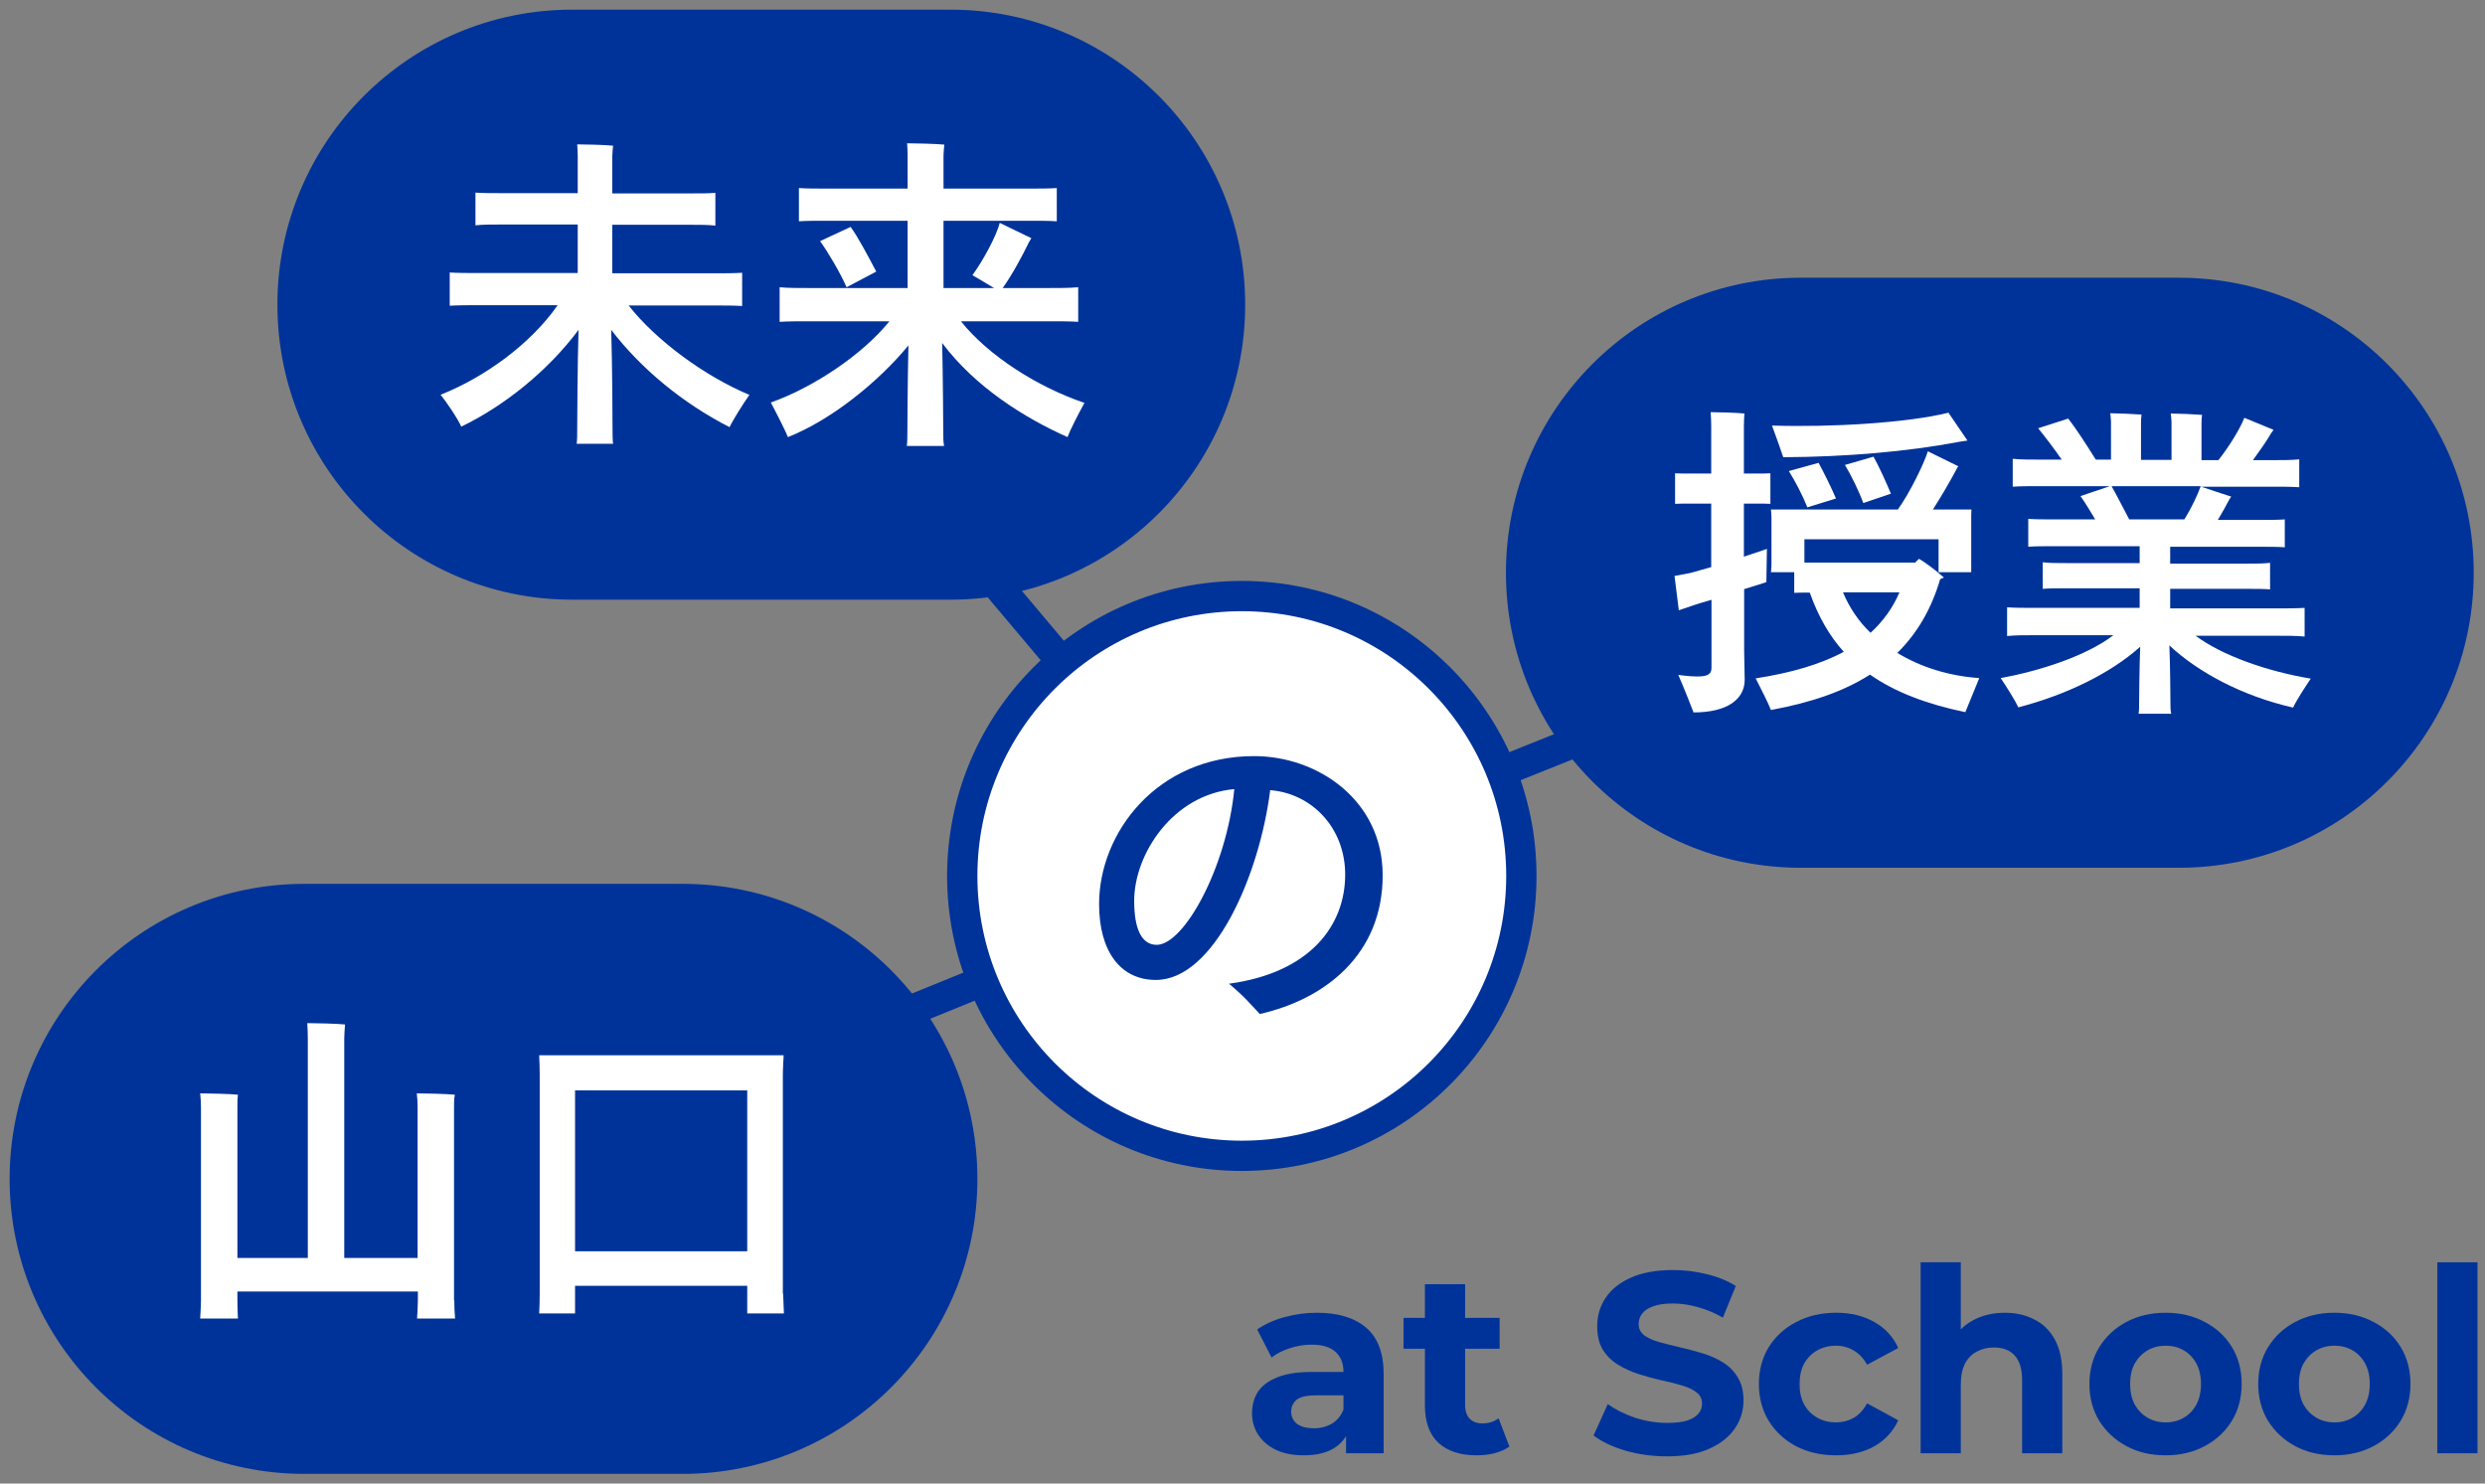 <svg width="201" height="120" viewBox="0 0 201 120" fill="none" xmlns="http://www.w3.org/2000/svg">
<rect x="0" y="0" width="201" height="120" fill="#808080" stroke="none"/>
<g clip-path="url(#clip0_701_6647)">
<path fill-rule="evenodd" clip-rule="evenodd" d="M99.988 69.695L160.503 45.43L161.416 47.703L100.901 71.968L99.988 69.695Z" fill="#003399"/>
<path fill-rule="evenodd" clip-rule="evenodd" d="M100.907 71.965L40.673 96.469L39.749 94.2L99.982 69.697L100.907 71.965Z" fill="#003399"/>
<path fill-rule="evenodd" clip-rule="evenodd" d="M99.507 71.619L60.629 25.432L62.505 23.856L101.382 70.043L99.507 71.619Z" fill="#003399"/>
<path d="M100.445 93.491C112.933 93.491 123.056 83.356 123.056 70.853C123.056 58.35 112.933 48.215 100.445 48.215C87.956 48.215 77.833 58.35 77.833 70.853C77.833 83.356 87.956 93.491 100.445 93.491Z" fill="white"/>
<path fill-rule="evenodd" clip-rule="evenodd" d="M121.831 70.853C121.831 59.024 112.253 49.439 100.444 49.439C88.636 49.439 79.058 59.024 79.058 70.853C79.058 82.682 88.636 92.267 100.444 92.267C112.253 92.267 121.831 82.682 121.831 70.853ZM100.444 46.99C113.612 46.99 124.282 57.676 124.282 70.853C124.282 84.03 113.612 94.716 100.444 94.716C87.277 94.716 76.607 84.03 76.607 70.853C76.607 57.676 87.277 46.99 100.444 46.99Z" fill="#003399"/>
<path d="M111.837 70.81C111.837 77.206 107.18 80.828 101.896 82.02C101.267 81.348 100.596 80.546 99.405 79.57C105.989 78.681 108.805 74.843 108.805 70.745C108.805 66.928 106.076 64.174 102.74 63.914C101.874 70.81 98.192 79.266 93.492 79.266C90.611 79.266 88.9 76.924 88.9 73.13C88.9 67.383 93.557 61.16 101.441 61.16C106.596 61.16 111.837 64.738 111.837 70.788V70.81ZM99.86 63.827C94.856 64.261 91.738 69.097 91.738 72.87C91.738 75.103 92.322 76.426 93.557 76.426C95.766 76.426 99.21 70.202 99.838 63.827H99.86Z" fill="#003399"/>
<path fill-rule="evenodd" clip-rule="evenodd" d="M46.276 48.507H76.88C90.047 48.507 100.717 37.821 100.717 24.644C100.717 11.467 90.047 0.781 76.88 0.781H46.276C33.108 0.781 22.438 11.467 22.438 24.644C22.438 37.821 33.108 48.507 46.276 48.507Z" fill="#003399"/>
<path d="M60.636 31.908C60.072 32.71 59.271 33.99 59.011 34.553C55.242 32.624 51.864 29.848 49.438 26.682C49.525 29.501 49.546 34.25 49.546 34.77C49.546 35.139 49.546 35.573 49.589 35.898H46.644C46.687 35.573 46.687 35.139 46.687 34.77C46.687 34.228 46.709 29.479 46.795 26.682C44.326 30 40.774 32.84 37.309 34.51C37.006 33.816 36.183 32.624 35.641 31.93C39.193 30.52 42.919 27.831 45.106 24.687H38.825C37.829 24.687 37.027 24.687 36.377 24.731V22.042C37.027 22.085 37.829 22.085 38.825 22.085H46.73V18.16H40.558C39.735 18.16 39.063 18.16 38.457 18.225V15.58C39.042 15.623 39.713 15.623 40.558 15.623H46.73V12.609C46.73 12.392 46.709 11.937 46.687 11.677C47.315 11.677 49.005 11.72 49.589 11.785C49.568 12.024 49.525 12.414 49.525 12.652V15.645H55.762C56.629 15.645 57.278 15.645 57.863 15.601V18.247C57.278 18.182 56.629 18.182 55.762 18.182H49.525V22.107H57.582C58.578 22.107 59.358 22.107 60.029 22.063V24.752C59.358 24.709 58.578 24.709 57.582 24.709H50.846C53.055 27.528 56.997 30.433 60.636 31.951V31.908Z" fill="white"/>
<path d="M87.709 32.602C87.254 33.426 86.561 34.77 86.345 35.356C82.858 33.795 78.894 31.323 76.208 27.745C76.273 30.65 76.295 34.445 76.295 34.922C76.295 35.334 76.295 35.724 76.36 36.071H73.349C73.393 35.724 73.393 35.291 73.393 34.922C73.393 34.445 73.414 30.802 73.479 27.94C71.053 30.889 67.242 33.968 63.733 35.356C63.516 34.814 62.823 33.448 62.347 32.559C65.769 31.344 69.732 28.721 71.941 25.988H65.595C64.556 25.988 63.776 25.988 63.061 26.032V23.234C63.733 23.299 64.534 23.299 65.595 23.299H73.414V17.857H66.852C65.942 17.857 65.249 17.857 64.621 17.9V15.211C65.249 15.255 65.942 15.255 66.852 15.255H73.414V12.566C73.414 12.327 73.393 11.85 73.371 11.59C74.021 11.59 75.753 11.633 76.382 11.698C76.36 11.937 76.317 12.327 76.317 12.566V15.255H83.269C84.157 15.255 84.85 15.255 85.478 15.211V17.9C84.85 17.857 84.157 17.857 83.269 17.857H76.317V23.299H80.41C79.847 22.974 79.154 22.541 78.656 22.259C79.522 21.066 80.583 19.114 80.865 18.03L83.421 19.266C83.421 19.266 83.291 19.483 83.226 19.591C82.706 20.676 81.861 22.237 81.103 23.299H84.677C85.695 23.299 86.496 23.299 87.211 23.234V26.032C86.518 25.988 85.716 25.988 84.677 25.988H77.724C79.977 28.807 83.962 31.323 87.752 32.602H87.709ZM70.859 21.977L68.476 23.234C67.999 22.128 66.938 20.329 66.332 19.505L68.801 18.355C69.386 19.136 70.274 20.827 70.88 21.977H70.859Z" fill="white"/>
<path fill-rule="evenodd" clip-rule="evenodd" d="M55.221 119.219C68.388 119.219 79.058 108.533 79.058 95.356C79.058 82.18 68.388 71.493 55.221 71.493H24.617C11.449 71.493 0.779 82.18 0.779 95.356C0.779 108.533 11.449 119.219 24.617 119.219H55.221Z" fill="#003399"/>
<path d="M36.746 105.179C36.746 105.7 36.767 106.22 36.811 106.654H33.735C33.757 106.22 33.8 105.678 33.8 105.179V104.464H19.202V105.179C19.202 105.7 19.224 106.22 19.245 106.654H16.191C16.213 106.22 16.256 105.678 16.256 105.179V89.567C16.256 89.241 16.235 88.764 16.191 88.439C16.841 88.439 18.617 88.482 19.245 88.547C19.202 88.894 19.202 89.306 19.202 89.567V101.753H24.898V83.972C24.898 83.668 24.877 83.061 24.855 82.758C25.505 82.758 27.302 82.801 27.909 82.866C27.887 83.191 27.844 83.668 27.844 83.994V101.753H33.778V89.567C33.778 89.241 33.757 88.764 33.713 88.439C34.363 88.439 36.139 88.482 36.789 88.547C36.724 88.894 36.724 89.306 36.724 89.567V105.179H36.746Z" fill="white"/>
<path d="M63.343 104.615L63.408 106.242H60.441V104.008H46.514V106.242H43.612C43.633 105.786 43.655 105.201 43.655 104.659V86.943C43.655 86.401 43.633 85.837 43.612 85.36H63.386C63.364 85.924 63.321 86.401 63.321 86.986V104.659L63.343 104.615ZM60.441 101.211V88.2H46.514V101.211H60.441Z" fill="white"/>
<path fill-rule="evenodd" clip-rule="evenodd" d="M176.251 70.191C189.418 70.191 200.088 59.505 200.088 46.328C200.088 33.151 189.418 22.465 176.251 22.465H145.647C132.479 22.465 121.809 33.151 121.809 46.328C121.809 59.505 132.479 70.191 145.647 70.191H176.251Z" fill="#003399"/>
<path d="M141.076 52.638C141.076 53.072 141.12 54.655 141.12 54.98C141.12 56.52 139.777 57.626 136.983 57.626C136.745 56.997 136.16 55.522 135.748 54.59C135.77 54.59 136.571 54.72 137.286 54.72C138.174 54.72 138.434 54.503 138.434 54.026V48.518C137.871 48.67 137.351 48.843 137.005 48.952L135.792 49.364L135.445 46.588L136.701 46.35C137.156 46.241 137.741 46.046 138.412 45.873V40.734H136.636C136.225 40.734 135.878 40.734 135.489 40.755V38.283C135.857 38.305 136.247 38.305 136.636 38.305H138.412V34.467C138.412 34.207 138.391 33.599 138.369 33.339C138.954 33.339 140.535 33.383 141.098 33.448C141.076 33.751 141.055 34.163 141.055 34.467V38.305H142.051C142.463 38.305 142.809 38.305 143.199 38.283V40.755C142.831 40.734 142.441 40.734 142.051 40.734H141.055V45.027C141.878 44.767 142.593 44.507 142.917 44.398L142.874 47.087C142.549 47.196 141.878 47.412 141.076 47.651V52.66V52.638ZM158.967 57.604C155.826 56.953 153.27 55.978 151.256 54.568C149.155 55.913 146.535 56.823 143.242 57.43C143.047 56.91 142.419 55.674 142.008 54.872C144.802 54.438 147.184 53.766 149.134 52.725C147.942 51.402 147.054 49.819 146.383 47.933C145.928 47.933 145.517 47.933 145.127 47.954V46.285H143.242C143.264 46.09 143.286 45.873 143.286 45.591V41.904C143.286 41.644 143.264 41.384 143.242 41.211H153.509C154.483 39.866 155.653 37.438 155.934 36.505L158.404 37.719C158.404 37.719 158.274 37.871 158.252 37.958C157.732 38.934 157.039 40.126 156.346 41.211H159.465C159.443 41.428 159.443 41.644 159.443 41.904V46.285H156.801V43.618H145.95V45.504H154.917C154.917 45.504 155.111 45.287 155.22 45.2C155.675 45.461 156.541 46.09 157.234 46.718C157.147 46.762 157.039 46.805 156.931 46.849C156.216 49.277 155.068 51.229 153.465 52.812C155.35 53.961 157.624 54.676 160.093 54.85L158.967 57.604ZM144.239 36.982C144.044 36.397 143.611 35.182 143.329 34.423C148.159 34.575 154.267 34.207 157.602 33.383L159.14 35.638C158.923 35.66 158.599 35.724 158.425 35.746C154.31 36.527 149.285 36.961 144.26 36.982H144.239ZM144.672 38.11L147.098 37.438C147.509 38.197 148.116 39.411 148.505 40.322L146.188 41.037C145.82 40.105 145.192 38.89 144.694 38.11H144.672ZM151.299 51.185C152.296 50.275 153.097 49.19 153.639 47.911H149.069C149.588 49.147 150.325 50.253 151.299 51.185ZM149.22 37.611L151.538 36.939C151.971 37.698 152.577 39.042 152.946 39.931L150.715 40.69C150.347 39.693 149.697 38.37 149.242 37.633L149.22 37.611Z" fill="white"/>
<path d="M185.477 57.235C181.384 56.303 177.81 54.395 175.471 52.205C175.536 53.809 175.557 56.541 175.557 56.867C175.557 57.17 175.557 57.495 175.622 57.734H172.98C173.023 57.495 173.023 57.17 173.023 56.867C173.023 56.541 173.045 53.961 173.11 52.313C170.727 54.46 167.11 56.216 163.255 57.214C162.995 56.65 162.281 55.522 161.826 54.85C164.988 54.264 168.735 53.072 170.944 51.38H164.706C163.732 51.38 163.017 51.38 162.345 51.446V49.125C163.017 49.169 163.732 49.169 164.706 49.169H173.067V47.586H167.132C166.374 47.586 165.789 47.586 165.226 47.629V45.482C165.789 45.547 166.374 45.547 167.132 45.547H173.067V44.181H166.157C165.334 44.181 164.663 44.181 164.057 44.225V41.97C164.641 42.013 165.313 42.013 166.157 42.013H169.471C169.06 41.319 168.648 40.647 168.28 40.126L170.663 39.324H165.075C164.143 39.324 163.428 39.324 162.8 39.367V37.112C163.45 37.177 164.143 37.177 165.075 37.177H166.764C166.136 36.267 165.399 35.312 164.858 34.64L167.284 33.86C167.912 34.64 168.843 36.093 169.515 37.177H170.749V34.12C170.749 34.12 170.727 33.643 170.684 33.426C171.226 33.426 172.698 33.491 173.218 33.534C173.197 33.686 173.175 33.99 173.175 34.163V37.199H175.644V34.142C175.644 34.142 175.622 33.664 175.579 33.448C176.121 33.448 177.593 33.513 178.113 33.556C178.091 33.708 178.07 34.011 178.07 34.185V37.221H179.434C180.301 36.136 181.189 34.684 181.535 33.795L183.896 34.77L183.679 35.074C183.311 35.724 182.77 36.462 182.228 37.221H183.701C184.632 37.221 185.347 37.221 185.975 37.156V39.411C185.326 39.367 184.632 39.367 183.701 39.367H178.048C178.741 39.606 179.608 39.888 180.474 40.17C180.387 40.278 180.344 40.365 180.279 40.473C180.062 40.907 179.738 41.471 179.391 42.056H182.705C183.571 42.056 184.199 42.056 184.806 42.013V44.268C184.221 44.225 183.571 44.225 182.705 44.225H175.536V45.591H181.709C182.488 45.591 183.051 45.591 183.615 45.526V47.672C183.051 47.629 182.488 47.629 181.709 47.629H175.536V49.212H184.048C185.022 49.212 185.737 49.212 186.409 49.169V51.489C185.737 51.424 185.001 51.424 184.048 51.424H177.593C179.738 53.029 183.398 54.308 186.907 54.893C186.452 55.566 185.715 56.693 185.456 57.279L185.477 57.235ZM172.222 42.013H176.684C177.247 41.102 177.767 40.018 178.005 39.324H170.792C171.161 39.953 171.724 41.081 172.222 42.013Z" fill="white"/>
<path d="M108.876 117.551V115.365L108.668 114.886V110.973C108.668 110.279 108.452 109.738 108.022 109.349C107.605 108.961 106.959 108.766 106.084 108.766C105.487 108.766 104.896 108.864 104.313 109.058C103.743 109.238 103.257 109.488 102.854 109.807L101.688 107.538C102.299 107.108 103.035 106.775 103.896 106.539C104.757 106.303 105.633 106.185 106.522 106.185C108.23 106.185 109.557 106.588 110.501 107.393C111.446 108.198 111.918 109.453 111.918 111.16V117.551H108.876ZM105.459 117.718C104.584 117.718 103.834 117.572 103.209 117.28C102.584 116.975 102.104 116.566 101.771 116.052C101.438 115.539 101.271 114.963 101.271 114.324C101.271 113.658 101.431 113.075 101.75 112.576C102.084 112.076 102.604 111.688 103.313 111.41C104.021 111.119 104.945 110.973 106.084 110.973H109.063V112.867H106.438C105.674 112.867 105.146 112.992 104.855 113.242C104.577 113.492 104.438 113.804 104.438 114.179C104.438 114.595 104.598 114.928 104.917 115.178C105.251 115.414 105.702 115.532 106.271 115.532C106.813 115.532 107.299 115.407 107.73 115.157C108.161 114.893 108.473 114.512 108.668 114.012L109.168 115.511C108.931 116.233 108.501 116.781 107.876 117.155C107.251 117.53 106.445 117.718 105.459 117.718Z" fill="#003399"/>
<path d="M119.443 117.718C118.124 117.718 117.096 117.384 116.36 116.718C115.624 116.038 115.255 115.032 115.255 113.7V103.875H118.506V113.658C118.506 114.13 118.631 114.498 118.881 114.762C119.131 115.011 119.471 115.136 119.902 115.136C120.416 115.136 120.853 114.998 121.214 114.72L122.089 117.01C121.756 117.246 121.353 117.426 120.881 117.551C120.423 117.662 119.943 117.718 119.443 117.718ZM113.526 109.1V106.602H121.298V109.1H113.526Z" fill="#003399"/>
<path d="M134.836 117.801C133.669 117.801 132.551 117.648 131.481 117.343C130.412 117.024 129.551 116.614 128.898 116.115L130.044 113.575C130.669 114.019 131.405 114.387 132.252 114.678C133.114 114.956 133.982 115.095 134.857 115.095C135.524 115.095 136.058 115.032 136.461 114.907C136.878 114.769 137.183 114.581 137.378 114.345C137.572 114.109 137.67 113.839 137.67 113.533C137.67 113.145 137.517 112.84 137.211 112.618C136.906 112.382 136.503 112.194 136.003 112.055C135.503 111.903 134.947 111.764 134.336 111.639C133.739 111.5 133.134 111.334 132.523 111.14C131.926 110.945 131.377 110.695 130.877 110.39C130.377 110.085 129.967 109.682 129.648 109.183C129.342 108.683 129.19 108.045 129.19 107.268C129.19 106.435 129.412 105.679 129.856 104.999C130.315 104.305 130.995 103.757 131.898 103.354C132.815 102.938 133.961 102.73 135.336 102.73C136.253 102.73 137.156 102.841 138.045 103.063C138.934 103.271 139.718 103.59 140.399 104.02L139.357 106.581C138.677 106.192 137.996 105.908 137.315 105.727C136.635 105.533 135.968 105.436 135.315 105.436C134.662 105.436 134.128 105.512 133.711 105.665C133.294 105.818 132.995 106.019 132.815 106.269C132.634 106.504 132.544 106.782 132.544 107.101C132.544 107.476 132.697 107.781 133.002 108.017C133.308 108.239 133.711 108.42 134.211 108.558C134.711 108.697 135.26 108.836 135.857 108.975C136.468 109.113 137.072 109.273 137.67 109.453C138.281 109.634 138.836 109.877 139.336 110.182C139.836 110.487 140.239 110.89 140.545 111.389C140.864 111.889 141.024 112.52 141.024 113.284C141.024 114.102 140.795 114.852 140.336 115.532C139.878 116.212 139.191 116.76 138.274 117.176C137.371 117.593 136.225 117.801 134.836 117.801Z" fill="#003399"/>
<path d="M148.518 117.718C147.31 117.718 146.234 117.475 145.289 116.989C144.344 116.489 143.601 115.802 143.06 114.928C142.532 114.054 142.268 113.062 142.268 111.951C142.268 110.827 142.532 109.835 143.06 108.975C143.601 108.1 144.344 107.42 145.289 106.935C146.234 106.435 147.31 106.185 148.518 106.185C149.699 106.185 150.727 106.435 151.602 106.935C152.477 107.42 153.123 108.121 153.54 109.037L151.019 110.39C150.727 109.863 150.359 109.474 149.914 109.224C149.484 108.975 149.012 108.85 148.498 108.85C147.942 108.85 147.442 108.975 146.997 109.224C146.553 109.474 146.199 109.828 145.935 110.286C145.685 110.744 145.56 111.299 145.56 111.951C145.56 112.604 145.685 113.159 145.935 113.617C146.199 114.075 146.553 114.429 146.997 114.678C147.442 114.928 147.942 115.053 148.498 115.053C149.012 115.053 149.484 114.935 149.914 114.699C150.359 114.449 150.727 114.054 151.019 113.513L153.54 114.886C153.123 115.789 152.477 116.489 151.602 116.989C150.727 117.475 149.699 117.718 148.518 117.718Z" fill="#003399"/>
<path d="M162.163 106.185C163.052 106.185 163.844 106.366 164.539 106.726C165.247 107.073 165.803 107.615 166.205 108.35C166.608 109.072 166.81 110.002 166.81 111.14V117.551H163.559V111.639C163.559 110.737 163.358 110.071 162.955 109.641C162.566 109.211 162.011 108.995 161.288 108.995C160.774 108.995 160.309 109.106 159.892 109.329C159.489 109.537 159.17 109.863 158.934 110.307C158.712 110.751 158.6 111.32 158.6 112.014V117.551H155.35V102.105H158.6V109.453L157.871 108.517C158.274 107.767 158.851 107.191 159.601 106.789C160.351 106.386 161.205 106.185 162.163 106.185Z" fill="#003399"/>
<path d="M175.171 117.718C173.977 117.718 172.914 117.468 171.983 116.968C171.067 116.469 170.337 115.789 169.796 114.928C169.268 114.054 169.004 113.062 169.004 111.951C169.004 110.827 169.268 109.835 169.796 108.975C170.337 108.1 171.067 107.42 171.983 106.935C172.914 106.435 173.977 106.185 175.171 106.185C176.352 106.185 177.407 106.435 178.338 106.935C179.269 107.42 179.998 108.093 180.526 108.954C181.054 109.814 181.318 110.813 181.318 111.951C181.318 113.062 181.054 114.054 180.526 114.928C179.998 115.789 179.269 116.469 178.338 116.968C177.407 117.468 176.352 117.718 175.171 117.718ZM175.171 115.053C175.713 115.053 176.199 114.928 176.63 114.678C177.06 114.429 177.4 114.075 177.651 113.617C177.901 113.145 178.026 112.59 178.026 111.951C178.026 111.299 177.901 110.744 177.651 110.286C177.4 109.828 177.06 109.474 176.63 109.224C176.199 108.975 175.713 108.85 175.171 108.85C174.629 108.85 174.143 108.975 173.713 109.224C173.282 109.474 172.935 109.828 172.671 110.286C172.421 110.744 172.296 111.299 172.296 111.951C172.296 112.59 172.421 113.145 172.671 113.617C172.935 114.075 173.282 114.429 173.713 114.678C174.143 114.928 174.629 115.053 175.171 115.053Z" fill="#003399"/>
<path d="M188.824 117.718C187.629 117.718 186.567 117.468 185.636 116.968C184.719 116.469 183.99 115.789 183.448 114.928C182.921 114.054 182.657 113.062 182.657 111.951C182.657 110.827 182.921 109.835 183.448 108.975C183.99 108.1 184.719 107.42 185.636 106.935C186.567 106.435 187.629 106.185 188.824 106.185C190.005 106.185 191.06 106.435 191.991 106.935C192.922 107.42 193.651 108.093 194.179 108.954C194.706 109.814 194.97 110.813 194.97 111.951C194.97 113.062 194.706 114.054 194.179 114.928C193.651 115.789 192.922 116.469 191.991 116.968C191.06 117.468 190.005 117.718 188.824 117.718ZM188.824 115.053C189.366 115.053 189.852 114.928 190.282 114.678C190.713 114.429 191.053 114.075 191.303 113.617C191.553 113.145 191.678 112.59 191.678 111.951C191.678 111.299 191.553 110.744 191.303 110.286C191.053 109.828 190.713 109.474 190.282 109.224C189.852 108.975 189.366 108.85 188.824 108.85C188.282 108.85 187.796 108.975 187.366 109.224C186.935 109.474 186.588 109.828 186.324 110.286C186.074 110.744 185.949 111.299 185.949 111.951C185.949 112.59 186.074 113.145 186.324 113.617C186.588 114.075 186.935 114.429 187.366 114.678C187.796 114.928 188.282 115.053 188.824 115.053Z" fill="#003399"/>
<path d="M197.143 117.551V102.105H200.393V117.551H197.143Z" fill="#003399"/>
</g>
<defs>
<clipPath id="clip0_701_6647">
<rect width="201" height="120" fill="white"/>
</clipPath>
</defs>
</svg>
